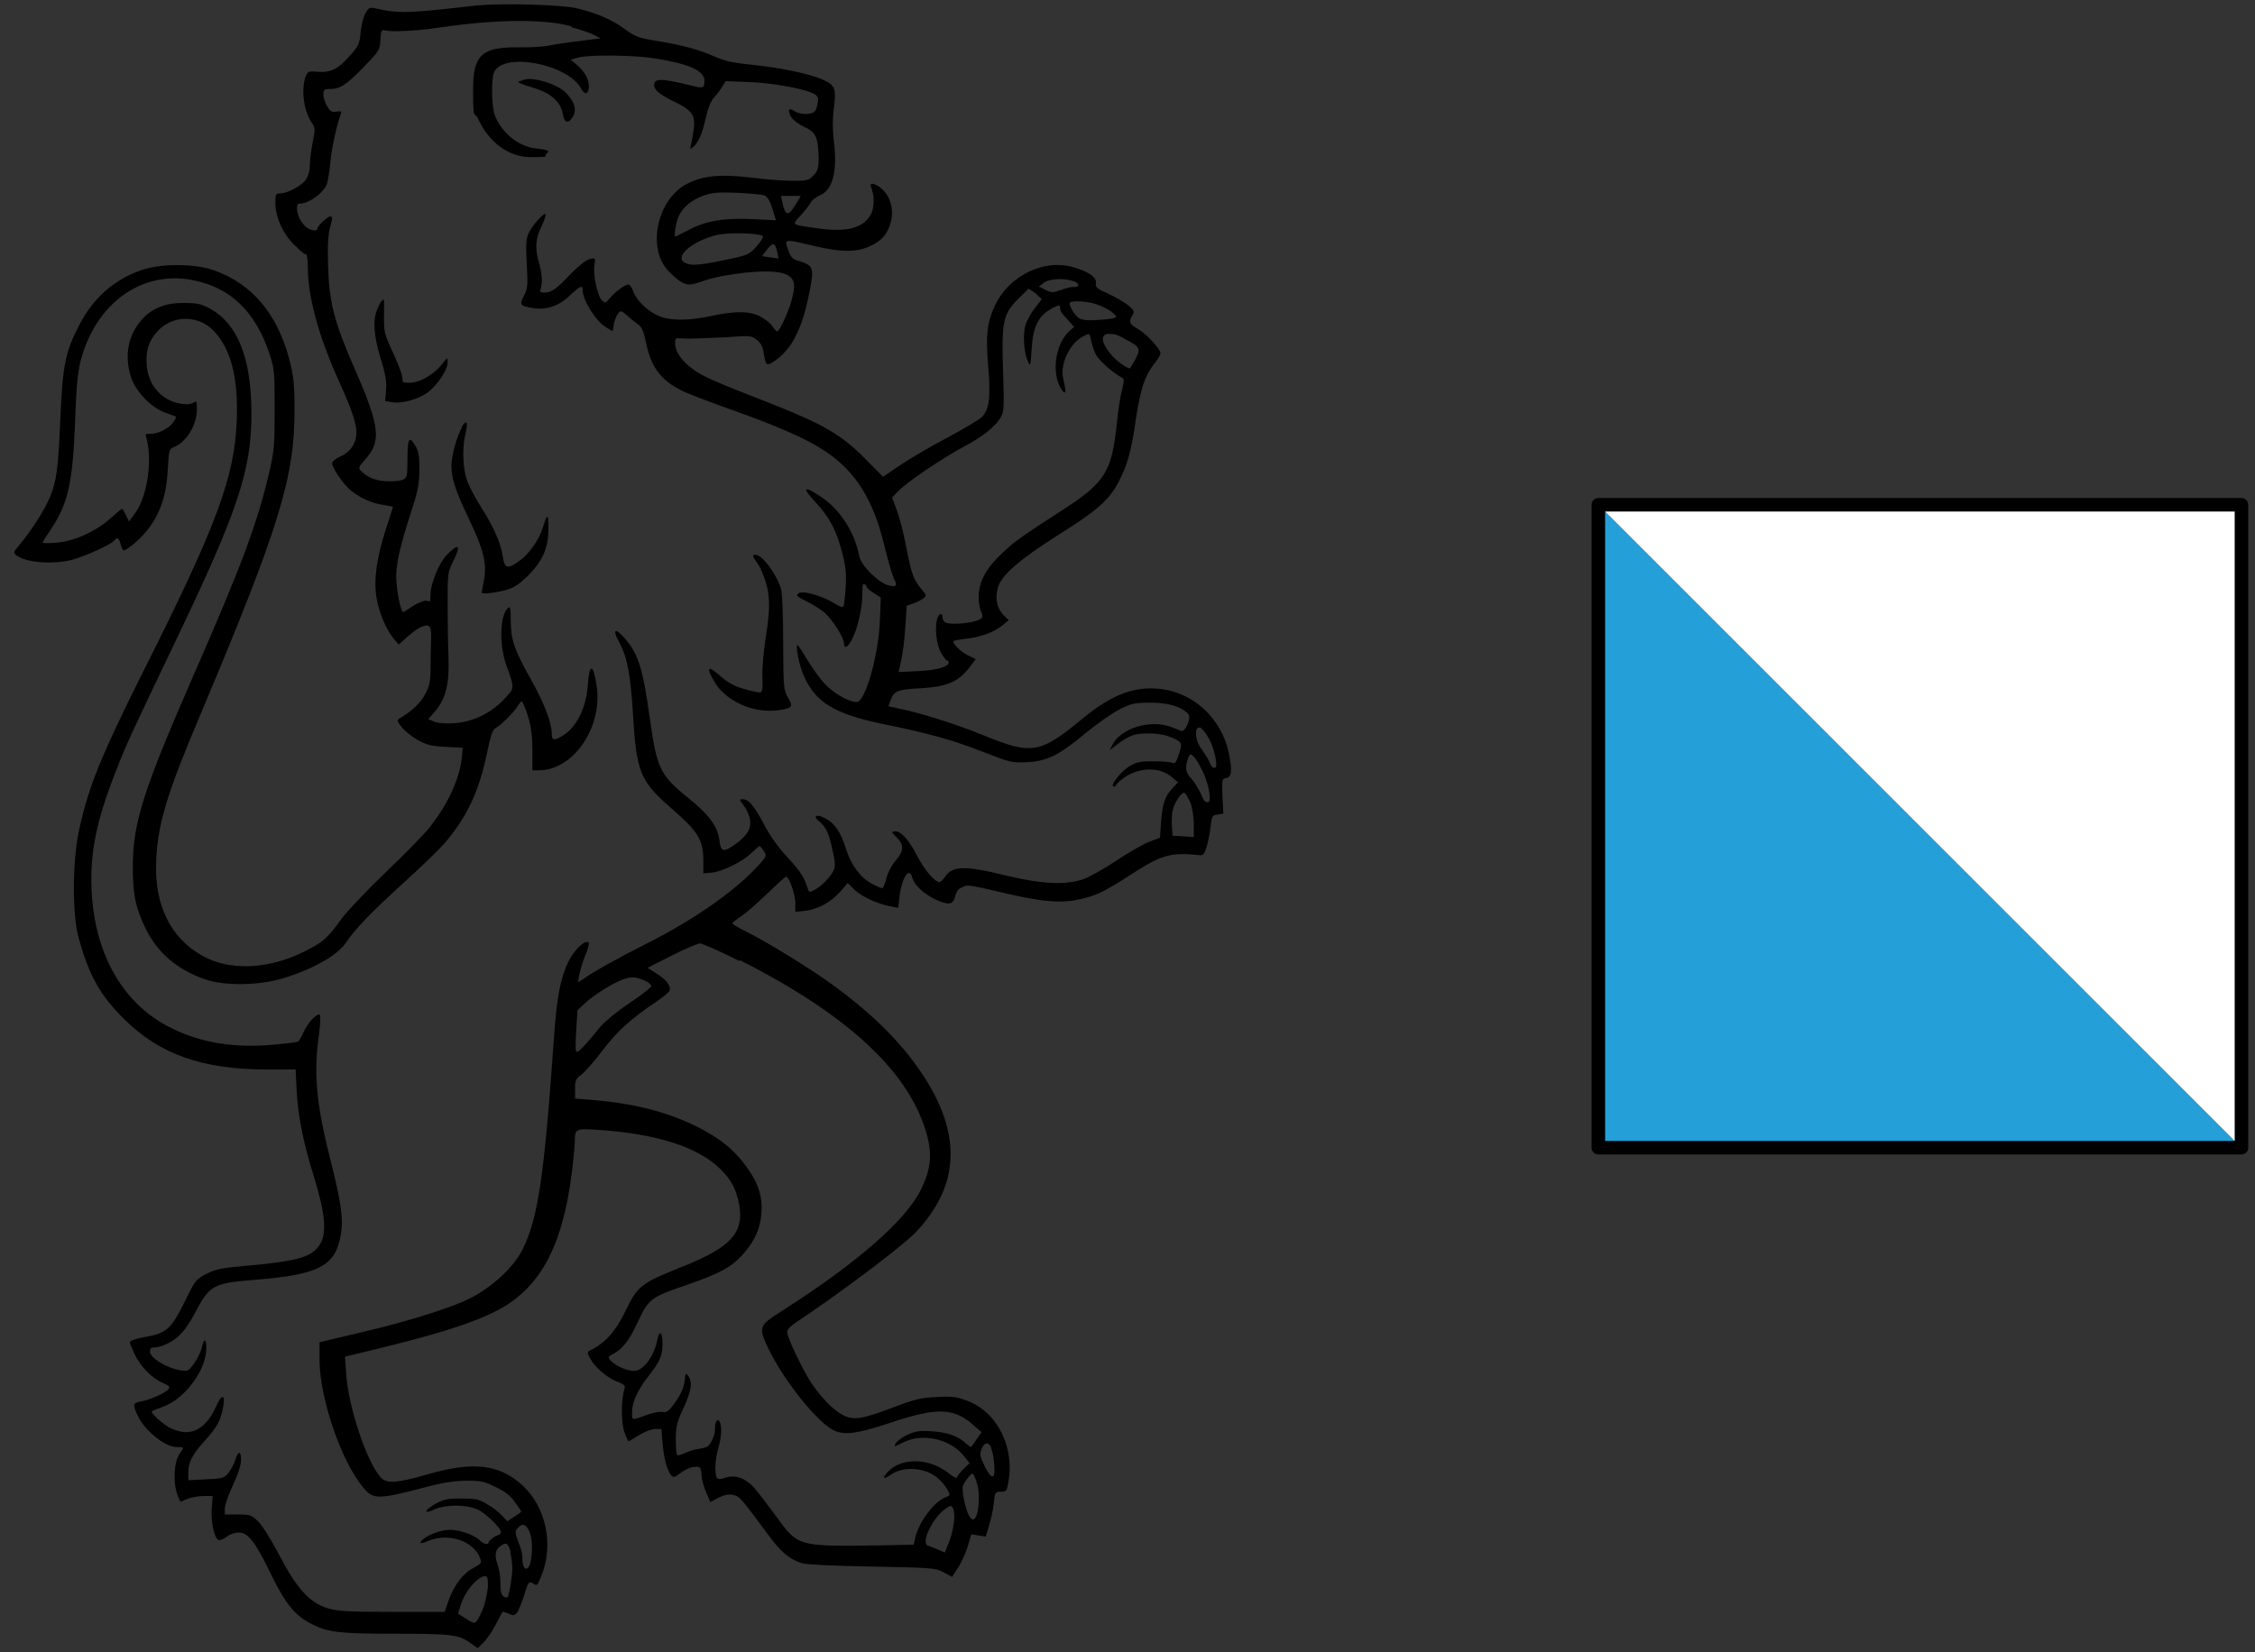 <svg xmlns="http://www.w3.org/2000/svg" xmlns:svg="http://www.w3.org/2000/svg" xmlns:sodipodi="http://sodipodi.sourceforge.net/DTD/sodipodi-0.dtd" xmlns:rdf="http://www.w3.org/1999/02/22-rdf-syntax-ns#" xmlns:inkscape="http://www.inkscape.org/namespaces/inkscape" xmlns:dc="http://purl.org/dc/elements/1.1/" xmlns:cc="http://creativecommons.org/ns#" id="svg2" viewBox="0 0 1000 733"><rect x="0" y="0" width="1000" height="733" fill="#333333" stroke="none"/><defs><style>      .cls-1 {        fill: #249fd7;      }      .cls-1, .cls-2, .cls-3 {        stroke-width: 0px;      }      .cls-2 {        fill: #000;      }      .cls-4 {        fill: none;        stroke: #000;        stroke-linejoin: round;        stroke-width: 6px;      }      .cls-3 {        fill: #fff;      }    </style></defs><g><path class="cls-2" d="M212.4,2.3c-31.9,3.7-35.3,3.8-46.5,1.3-2.1-.4-2.6,0-3.9,2.4-.9,1.6-1.8,5.4-2.1,8.4-.4,5-.8,5.9-5,10.6-5.1,5.8-8.5,7.4-14.5,6.8-3.8-.3-4,0-4.9,2.3-2.1,5.9-.7,15.3,2.8,20.4,1.5,2.2,1.5,2.8.4,8.5-.7,3.4-1.3,8.1-1.3,10.3s-.6,4.9-2,6.7c-2.1,2.7-8.1,5.8-11.2,5.8-1.8,0-2.1.4-2.1,4,0,6.3,3.2,13.7,8.2,18.6s4.8,4.3,5.3,4.3.9,2.3.9,5.8c0,13,4.8,30.7,13.6,50.1,8.5,18.8,9.5,23.9,6.2,29.4-1.1,1.8-3.3,3.7-5.4,4.5-2,.9-3.6,2.2-3.6,3,0,2.1,4.8,9.1,8.2,12,4,3.3,9.4,5.8,14.7,6.5,2.2.4,4.1.7,4.1.8s-1.4,4.5-3.1,9.7c-4.2,12.9-5.6,22.8-4.2,30.8,1.2,6.7,4.1,13.7,7.6,18l2.2,2.6,4.3-3.8c4.3-3.8,8-5.5,9.3-4.2s.6,6.1.6,13c0,11.4-.2,12.6-2.3,16.7-2,4-5.9,7.8-11.2,10.9-1.6,1-1.6,1.1.6,4,1.3,1.7,4.6,4.3,7.2,5.8,4,2.2,6.2,2.7,12.4,3l7.5.4-.4,4.5c-1.2,9.9-6.3,20.8-14.6,31.2-2,2.5-10.4,11.2-18.8,19.2-8.4,8-17.5,17.6-20.2,21.3-6.2,8.6-8.1,10.2-16.7,14.4-14.5,7.2-30.7,8.3-42.3,2.9-14.8-6.9-23-21.1-23-40s5.1-33.7,20.2-69.5c34.5-81.9,41.3-104.1,41.2-134.1,0-11.5-.4-14.8-2.3-22.2-5.4-20.4-16.7-33.7-33.7-39.6-8.5-2.9-23.3-3-31.8,0-12.1,4.1-21.5,12.4-27.6,24.3-6.1,11.7-7.4,17.6-8.4,40.7-1,23-1.6,28.3-4.7,35.8-2.2,5.4-8.3,15-13.5,21.1-2.8,3.4-2.8,3.5-1.1,4.8,4.3,3.1,16,4,24.5,1.8,5.7-1.5,17-6.7,18.4-8.3,1.6-1.9,2.4-1.5,3.1,1.4.4,1.4.9,2.7,1.3,2.7,1.8,0,8.2-5.7,11.3-9.9,5.2-7.1,7.7-14.9,8.3-25.8.5-8.9.5-9.2,3-10.2,5.3-2.2,9.9-9.8,9.9-16.3s-.2-2.6-4.3-2.6c-9.5,0-17-7.1-17.9-16.8-.6-6.6.7-11,4.5-15.3,6.6-7.5,18.1-7.7,25.1-.5,7.6,7.9,11,20.6,10.3,39.4-.9,25.2-8.5,46.1-40.7,110.2-19.6,39.1-25.3,53.2-29.4,72.7-2.8,13.5-2.9,36.9,0,47.1,4.5,16.4,9.4,25.3,20,35.8,15.7,15.7,34.7,22.5,63.4,22.5h12.8l.5,10.2c.6,10.6,3.1,23.2,7.7,37.6,5.1,16.7,5.8,25.4,2.2,30.4-3.9,5.3-10,6.9-34.5,9.1-8.4.7-11.3,1.3-15.3,3.3-4.8,2.4-5.1,2.9-9.4,11.6-6.5,13.2-8.2,14.8-18.7,16.6-3.3.6-6,1.5-6,2.2s1,3,2.2,5.5c2.5,5.3,7.7,10.6,12.5,12.6,2.8,1.2,3.2,1.7,2.4,2.7-1.3,1.7-8,4.7-12,5.4-3.8.7-4,1.3-1.6,6.4,3,6.5,12.1,13.9,17.2,13.9s2.2.5.4,4.8c-1.7,4.1-1.7,12.3,0,16.4l1.3,3.1,3.1-1.3c1.7-.7,4.9-1.3,7.2-1.3h4l-.4,5.4c-.5,5.8,1.1,13.4,3,14.1.6.3,2.2-.4,3.6-1.4,1.3-1.1,3.7-1.9,5.3-1.9,4.2,0,7.4,4,14.3,18.4,6.6,13.4,10.7,18.5,18.3,22.3,7.1,3.6,12.4,4.2,37,4.2s28.3.4,33.3,4.2l3.1,2.2,2.5-2.4c1.4-1.3,3.9-4.9,5.5-8,1.5-3,3-5.6,3.1-5.8,0,0,1.3.3,2.7.9,2.2,1,2.6.9,3.8-.6.6-1,2.1-4.5,3.1-7.8,1.7-5.6,2-6,3.7-5.1,2.1,1.2,2,1.3,3.8-3.1,5.7-13.8,2.2-30.6-8.2-40.2-10.3-9.5-21.8-10.9-42.2-5-13.9,4-18.2,4.2-20.8,1.3-6.2-6.8-14.4-31.4-15.3-46.2l-.5-7.3,19.3-4.7c23.3-5.8,38.5-10.7,48-15.7,19-9.8,29-28,33.2-60.7.8-6.1,1.4-12.6,1.4-14.4,0-5.6.4-5.8,10.4-5.1,26,1.7,44.5,7.7,54.3,17.5,4.8,4.8,6.9,8.8,8.2,15.7,2.2,12.3-3.6,18.8-24.5,27.2-19.5,7.8-20.4,8.5-26.3,20.7-4,8.1-8.4,13.1-14.1,16.1-2.7,1.3-2.7,1.4-1.3,4,2.1,4,7.5,8.7,11.9,10.4,3.4,1.3,3.9,1.8,3.4,3.4-1.5,4.6-1.5,15,0,19.1.8,2.2,1.6,4,1.8,4,.3,0,2.3-1.2,4.7-2.7s5.5-2.7,7.1-2.7h2.8l.5,6c.6,7,1.9,11.8,3.6,14.2,1.3,1.5,1.4,1.5,4.5-.8,1.8-1.4,4.6-2.6,6.1-2.6,2.7-.2,2.8,0,3.1,3.8.2,2.2,1.2,5.7,2.2,7.8l1.7,4,3.6-1.9c2.6-1.3,4.4-1.7,6.5-1.3,2.9.6,3.5,1.4,15.4,17.5,5.8,7.9,9.4,10.9,15,12.8,2,.6,13.7,1.2,31.1,1.5,26.6.5,28.1.6,31.8,2.5l3.8,2.1,2.8-4.3c1.4-2.3,3.4-6.6,4.2-9.4l1.5-5.2,3.2.5,3.2.5,1.5-4.8c.8-2.6,1.8-7.1,2.1-9.9.5-4.9.6-5.2,3.1-5.2s2.6-.4,3.2-3.4c3.3-15.8-4.5-31.9-18.2-37-4.6-1.7-6.7-2-13.5-1.6-6.9.3-9.7,1-19.2,4.6-13.9,5.3-17.5,5.8-22.3,3.4-4-2-9.2-7.3-13.8-13.9-3.7-5.4-10.9-20.5-10.9-22.8s3.6-4.1,11.1-9.3c18.9-13,41.4-30.2,46.2-35.4,19.3-20.6,20.2-43.5,2.5-70-9.6-14.4-22.6-27.2-41.4-40.7-9.4-6.7-28.1-18.2-36.7-22.4-3.3-1.7-6-3.2-6-3.6s1.7-1.7,3.8-3.1c2-1.3,7.2-5.8,11.5-10,4.3-4.1,8.1-7.6,8.5-7.6,1.3,0,4.1,7.8,4.1,11.6v4l4.6-.5c5.6-.7,11.3-3.9,15.5-8.7l3.1-3.6,3.2,3.1c3.3,3.1,10.1,6.2,16.1,7.3l3.1.6.6-5.1c.5-5.1,2.6-10.3,4-10.3s1.3,1.3,1.9,2.7c1.3,3.3,5.5,6.9,10.3,9.1,5.5,2.5,7.5,2.2,8.4-1.2s1.7-3.5,3.1-4.3c2.2-1.2,3.3-1.1,14.3,1.5,21.6,5.2,30.1,5.9,39.7,3.4,6.3-1.6,10.3-3.7,20.2-10.1,14.1-9.2,18.2-10.4,30.8-9.1,1.9.3,2.4-.3,3.4-3.3.6-2,1.5-6,1.8-9,.6-5.1.8-5.4,3.1-5.7l2.6-.4-.4-7.7c-.3-7.6-.2-7.8,1.8-8.1,2.3-.4,2.6-3.4,1-11.2-3.2-15.2-15.7-26.7-30.3-28.3-11.6-1.3-21.5,2.5-34.1,12.8-19.5,16.1-22.7,16.6-44.8,7.6-11.2-4.6-27.9-9.9-36.6-11.6l-5.1-1.1.9-2.6c1.5-4.2,3.1-4.9,13.5-5.4,11.6-.7,16.6-2.9,21.3-9l3-3.9-3.4-1.7c-3.1-1.5-6.5-4.8-6.6-6.2,0-.3,2.3-.8,5.2-1.1,6.8-.7,12.7-2.9,16.4-5.8l3-2.5-2.3-2.3c-2.9-2.9-3.8-7.4-2.5-12.1,1.4-5.4,9.7-12.6,26.5-23.2,17.8-11.2,22.8-15.7,27-23.6,4-7.9,5.6-13.1,7.8-28.6,2.1-13.3,3.9-18.6,8.1-24,1.5-1.8,2.7-3.9,2.7-4.6,0-2-6.6-9-10.3-11-3.5-1.9-3.9-3-2.1-5.9,1-1.6.7-2.2-1.9-4.4-1.7-1.3-5.7-3.7-8.8-5.1-5-2.2-5.8-2.8-5.5-4.6.4-2.5-2.5-4.8-9.1-6.9-13.5-4.4-29.5,3.2-35.9,17.2-3.3,7.3-3.9,12.8-2.8,26,1.2,14.2.5,19.6-2.7,22.9-1.3,1.3-8.4,5.5-15.7,9.4-7.2,3.8-16.6,9.3-20.7,12.1l-7.5,5.1-8.1-8.2c-10.2-10.3-18.4-15.1-40.4-23.8-26.9-10.5-31.4-12.5-35.9-15.8-4.9-3.5-7.8-7.8-7.8-11.2s.2-2.3,5.7-2.3c3.1,0,10.6-.3,16.8-.6,11.2-.8,11.3-.8,13.9,1.3,1.9,1.7,2.6,3.2,3,6.5.3,2.3,1,4.2,1.5,4.2,2.2,0,7.6-4.6,10.3-8.6,3.8-5.8,6.2-12.6,8.4-23.6,2.1-10.7,1.7-11.6-4.6-13.6-3.1-.9-3.7-1.5-4.9-5-1.7-4.9-2.1-4.9,11.1-1.8,13,3.1,20,3,26.2-.3,3.5-1.8,5.2-3.4,6.8-6.4,3.5-6.7,2.2-14.8-3.1-19-2.9-2.2-5.1-2.4-4.2-.3,1.5,3.7,1.5,9,0,11.9-3.2,6.1-10.4,8.2-22.9,6.5-12.9-1.8-12.4-1.4-8.3-5.9,1.9-2.1,4-4.7,4.5-5.8.6-1,2.4-2.4,4.1-3.1,5.7-2.4,7.8-11,6-24.8-.5-4.2-.5-9.2,0-13.3,1.3-9.2.7-10.7-4.9-13.2-5.7-2.6-19.3-5.4-32.4-6.7-7.3-.7-11.2-1.6-15.7-3.6-7.1-3.1-13.6-4.9-25.7-6.9-8-1.3-9.5-1.9-14.2-5.4-5.5-4-11.7-6.7-20.9-9-6.4-1.6-33.5-2.4-43.3-1.3ZM253.5,12.1c3.8,1,8.3,2.5,9.9,3.4l3,1.5-9.4,1.2c-5.2.6-11.2,1.5-13.5,2-2.2.5-8.4.9-13.6.8-16.2-.2-20.1,3.4-20.1,18.6s.4,8.9,2.4,13.5c4.9,10.3,13.5,16.6,23.2,16.6s5.7-.5,6.7-1.3c2-1.5,1.3-1.9-4.8-2.6-7.6-.9-15.1-7.2-17.9-14.8-1.4-4-1.6-15.4-.4-18.7,3.5-9.4,32.3-4.2,38.6,6.8,1.6,3,3.1,3,3.5,0,.4-3.1-1.4-6.9-4.9-10l-3.1-2.6,3.4-1c4.9-1.3,24.6-1.1,33.9.4,15.2,2.4,22,5.5,22,9.9s-1.3,3.1-9.4,1.3c-8.7-2-12.1-2.2-12.7-.4-1,2.5,1.5,4.9,8.1,8.1,8.3,3.9,10,6.1,9.3,12.1-.4,2.3-.8,5.4-1.2,6.9-.6,2.5-.5,2.6.9,1.4,2.4-2.1,4.1-6,5.6-13,.9-4.1,2.2-7.3,3.4-8.7,1.2-1.3,2.9-3.4,3.8-4.9l1.6-2.6,10.8.4c11.2.5,25.8,3.3,29,5.6,1.3,1.1,1.5,1.8.8,4.7s-1.2,3.5-4.3,3.8c-2.1.2-4.3-.3-5.6-1.1-2.7-1.8-3.4-.9-1.8,2.2.8,1.5,3.1,3.3,5.8,4.6,4.8,2.2,6,4.2,6.4,10.6.4,6.7,0,9.1-2.3,11.2-1.9,2-3,2.2-8.6,2.2s-12-.6-18.6-1.4c-14.1-1.7-22-.9-29.2,3-13,7.1-17.4,28.8-7.6,38.6s9,4.8,23.5,2.1c14.1-2.6,24.8-2.8,29.1-.5,3.2,1.8,3.7,4.3,1.9,11-1.3,5-5.4,13.9-6.3,13.9s-1.3-.9-2.2-2.1c-.7-1.2-3.1-3.1-5.1-4.2-4.7-2.7-11.1-2.8-22.3-.4-10.3,2.2-18.4,2.1-23.4-.2-4.9-2.2-9.5-6.7-11-10.8-.6-1.6-1.5-3-2.1-3-1.5,0-5.9,3.2-8.2,6-1.9,2.3-2.2,2.4-3.6,1-2-1.9-4-11.6-3.3-15.7.5-3.1.5-3.2-2.1-2.6-1.6.4-4.9,3-8.5,6.7-6,6.4-8.5,8.2-11.5,8.2s-1.7-.4-1.3-3.9c.3-2.2-.2-5.9-1-8.7-2.1-6.8-1.8-11.1.9-16.7,1.3-2.8,2.1-5.2,1.8-5.5-.8-.8-6.1,5.3-7.6,8.7-1,2.4-1.2,5.4-.7,13.5.5,9.4.4,10.7-1.2,13.9-2.2,4.1-1.8,4.7,4.2,5.6,5.8.9,11.5-1.1,16.2-5.7,4.5-4.3,5.6-4.7,5.6-2.2,0,4.4,6,13.9,10.5,16.5l2.8,1.6.5-3c.3-1.7,1.1-3.8,1.8-4.7,1.2-1.6,1.3-1.6,4.3.9,1.6,1.5,3.9,3.3,4.9,4,1.4,1,2.3,3.1,3.3,8,2.2,10.7,6.6,16.6,15.7,21.1,2.2,1.2,11.9,4.9,21.2,8.2,21.5,7.6,34.4,13.3,42.6,18.8,13.5,9,21.3,21.5,26.2,41.9,1.6,6.6,3.5,13.1,4.2,14.6,1.7,3.2,1.3,3.8-2.2,3-4.3-.9-12.3-8.7-13.1-12.8-2-10.6-8.4-20.7-16.7-26.3-8-5.4-9.1-4.6-2.8,2.1,6.3,6.8,9.4,12.6,12,23,1.5,5.8,1.8,9.3,1.4,14.9-.2,4-.7,7.8-1,8.4-.4.5-1.8,0-3.9-1.3-3.1-2.2-10.9-4.9-13.7-4.9s-2,.4-2.7.8c-.8.5.2,1.3,3.7,3,2.7,1.3,6.4,3.6,8.3,5.2,3.6,3.2,8.6,11.2,8.6,13.7s1.7,1.8,3.6-2c2.4-4.7,4.5-13.7,4.5-19.6s.4-4.7.9-4.7.9.4.9.9,1.4,1.8,3.2,2.9l3.2,2.1-.4,10.3c-.7,15.7-6.5,36-10.3,36s-10.7-4.3-14.3-8.2c-2-2.2-5.4-6.9-7.6-10.5-2.1-3.6-4-6.5-4.3-6.5-1.1,0,.8,9.5,2.9,13.9,5.3,11.7,13.6,16.6,35.2,21.1,20.4,4.2,30.2,6.9,44.1,12.3,12,4.7,12.9,4.9,19.3,4.6,9.1-.4,14.3-3,26.1-12.8,5.2-4.3,12.1-9.1,15.3-10.7,5.2-2.6,6.6-2.9,13.9-2.9s13.6,1.7,16.5,5.1c1.4,1.8-1.4,8.2-3.4,7.4-.7-.4-2.8-1.2-4.5-1.8-8.9-3.3-22,.6-25.7,7.8l-1.3,2.6,4-3.1c2.2-1.7,5.4-3.4,7-3.8,4.7-1.1,11.8-.6,15.6.9,5.6,2.3,5.8,2.6,4.1,7.7-1.3,3.9-1.7,4.4-3.2,3.8-1-.4-4.9-.6-8.6-.6-5.9,0-7.3.4-10.6,2.5-3.3,2.2-7.7,7.6-6.8,8.5s1.1-.4,2.1-1.4c6.9-6.9,17.8-8,24.2-2.4l2.5,2.1-2.4,2.6c-3.4,3.5-4.5,6.8-5.1,15l-.5,7-4.8,1.8c-2.6,1-9.2,4.8-14.6,8.4-5.4,3.6-12,7.3-14.6,8.2-7.8,2.7-18.4,2.2-34.6-1.7-18.3-4.5-23.6-4.3-26.9.9-.8,1.1-1.8,2.1-2.2,2.1-2.2,0-6.8-5.5-10-11.7-3.4-6.7-7-10.8-9.5-10.8s-1.6.5.5,2.7c3.2,3.2,3.2,5.8-.3,10-1.9,2.1-3.7,5.6-4.3,8.1-.6,2.4-1.5,4.4-1.9,4.4s-2.3-.8-4.2-1.8c-5.2-2.6-9.4-8.2-11.7-15.2-2.4-7.8-5-11.7-9.3-14-3.7-2-5.8-1.2-2.9,1.2,3.1,2.4,4.6,5.6,6.1,13,1.3,5.5,1.3,7.4.4,9-1.5,3.1-5.4,7-8.3,8.5-2.2,1.2-2.5,1.2-3-.3-1.8-5.5-3.2-7.7-8.9-13.9-4.3-4.6-7.8-9.5-10.7-15-4-7.7-6.7-11-9.3-11s-.3,1.4,1.1,3.8c3.9,6.7,2.8,11-4.3,16.1-5.2,3.8-6.6,3.5-7.1-1.3-.8-6.5-4.4-11.5-14.2-19.4-12.1-9.8-13.6-12.9-16.6-34.2-3.3-23.5-5.2-29.4-11.3-36.4-4.2-4.9-5.6-4-2.5,1.6,3.7,6.8,5.1,14.3,6.2,32.2,1.5,25.6,3.2,29.7,17.3,41.9,11.4,9.9,13.7,13.5,13.9,22.3v6.3c0,0,3.6-.3,3.6-.3,4.7-.4,13.7-4.8,17.7-8.7,1.8-1.7,3.4-3.1,3.6-3.1.3,0,1.1,1,1.9,2.2,1.5,2.2,1.4,2.3-3.6,7.7-10.7,11.2-28.5,23.4-49,33.7-11.5,5.8-23.1,12.2-27.6,15.5l-2.2,1.4.6-3.5c.4-1.9,1.5-5.8,2.7-8.7,1.2-2.8,1.8-5.3,1.4-5.6-1.8-1.1-6.4,3.4-9,8.7-3.5,7.3-5.1,15.8-6.3,33.1-4.4,62.6-7.1,80.8-14.1,94.7-4.3,8.5-15.3,18.2-26.1,22.8-9.4,4-26.1,9.2-44,13.4l-19.8,4.7v8.5c.3,17,9.6,44.1,19.3,55.9,4.6,5.5,6.4,5.5,29.2-.5,6-1.6,11.4-2.4,16.5-2.5,6.6,0,8,.3,13.1,2.8,4,1.9,6.7,4,8.5,6.6,1.5,2.1,2.8,4,2.8,4.2,0,.4-1.4,1.4-3.1,2.4l-3,2-2.6-2.7c-1.3-1.4-4.3-3.8-6.6-5-3.5-2.1-5-2.4-11.2-2.4s-7.8.4-11.2,2.2c-5.4,3.1-5.9,5-.8,2.7s14.2-2.3,19.2,0c3.3,1.4,10.3,8.2,10.3,9.8s-1.2,1.4-2.7,2.2c-1.4.9-2.7,2-2.7,2.5,0,1.4-2.3.9-4-.9-2.1-2.2-8.8-4.6-13-4.6-4,0-9.5,2-11.9,4.1s-1.7,2.4,2.2.8c8.8-3.7,20.1,0,22.9,7.7.8,2.1.6,2.4-3.1,4.4-4.6,2.4-8.6,7.8-11,14.7l-1.6,4.7h-23.3c-20,0-24-.3-28.6-1.6-8-2.5-13.8-8.8-21.5-23.7-3.4-6.5-7.6-13.2-9.3-14.8-3-2.9-3.6-3.1-9-3.1h-5.8v-2.7c0-1.4,1.6-6.1,3.6-10.3,2.2-4.6,3.6-9,3.6-11.1,0-4.3-1.3-4.3-2.6,0-.5,1.8-2,4.4-3.1,5.8-1.9,2.2-2.6,2.4-9.9,2.7l-7.8.4v-3.5c0-4.5,1.9-8.1,7.4-14.1,5.1-5.7,6.7-8.3,7.9-14.1,1.3-6-.2-7.1-2.6-1.8-4.9,11.2-11.6,14.6-20.3,10.5-3.3-1.5-9.4-6.9-8.5-7.6.2-.2,2.3-1.1,4.9-2,9.2-3.4,18.1-14.8,19.1-24.3.5-5.5-.9-7-1.9-1.9-.4,1.6-1.8,4.8-3.3,6.8-2.6,3.7-2.9,3.8-6.4,3.2-5.8-.9-13.3-5.5-13.3-8.2s1.9-1.5,4.1-2.2c6.9-2.1,11.1-5.9,15.8-14.9,6.6-12.5,8-13.3,26.8-14.8,28.3-2.3,35.5-6.1,37.9-19.8,1.3-6.9.2-14.8-4.7-33.9-6.2-24.5-7.4-38.2-4.9-55.4.6-4.5.7-8.1.3-8.5-1.3-.7-5.2,3.4-7.1,7.6-.9,2.1-2.1,4-2.5,4.3s-5.3.9-10.9,1.4c-17.2,1.6-32.2-.8-45.4-7.4-21.2-10.4-34-32.6-35.3-61.2-.7-16.9,2.2-31,10.9-53,4.7-12,6-14.9,26.1-56.9,27.9-58.2,33.9-76.2,33.9-101.4s-6.4-39.9-18.2-46.5c-4.2-2.3-5.6-2.6-12.4-2.6s-13.2,1.8-18.3,7.7c-5.9,6.8-7.5,15.8-4.5,25.2,2.1,6.4,8.8,13.4,15.1,15.7s4.6,1.8,4.8,1.9-.4,1.3-1.2,2.4c-1.7,2.7-6.5,5.1-9.8,5.1s-2.4.2-1.7,3.3c2.2,10.6-.4,25.5-5.7,32.4l-2.4,3.2-1.3-2.6c-.7-1.4-1.4-2.8-1.6-3s-2.3,1.5-4.9,3.9c-6.8,6.1-16,10.3-24,11.1-3.5.3-6.5.3-6.5,0s1.4-2.6,3.2-5.2c8.1-12,10.1-20.7,11.2-48.5.5-15.6,1.2-21.9,2.5-27.1,6.8-25.7,27.5-40.4,50.4-35.5,16.2,3.4,27.1,13.9,33.3,32.5,2.2,6.8,2.3,8.1,2.3,24.7,0,16.1-.2,18.4-2.5,28.3-5.2,22.2-12.2,41.1-33.5,89.7-22.2,50.8-26.8,65.2-26.9,84.4,0,12.8,1.1,18.3,5.5,27.5,5.1,10.8,14,18.6,26.5,22.9,8.6,3,23.6,2.8,34.5-.4,13.2-4,24.2-10.2,27.9-15.7,4-6.1,11.8-14.1,25.8-26.8,7.6-6.9,15.8-14.8,18.1-17.5,10-11.7,15.3-23.1,18.9-40.6,1.2-5.9,2.3-9.5,3.2-10.1,2.6-1.4,8.4-7.1,9.9-9.6.9-1.4,1.9-2.6,2.2-2.6s1.6,3,2.7,6.5c1.5,4.9,2,8.7,2,15.3v8.8h2.8c15.6,0,28.7-19.5,25.6-38.1-1.5-9.4-3.1-9.4-3.8,0-.7,10.3-4.9,18.9-11.1,22.7-4,2.4-4.9,2.2-4.9-.8,0-4.9-3.5-13.9-9.4-24.4-7.3-12.9-8.8-17.5-8.8-25.9,0-5.4-.2-6.4-1.2-5.5-3.7,3.1-4,16.4-.7,25.6,3.7,10.3,3.7,9.7-1,14.8-5.8,6.2-13.8,10.1-22,10.7-4,.3-7.3,0-9-.7l-2.7-1.1,3.1-3.5c4.6-5.5,6.3-12,5.9-23.2-.2-5.3-.4-16-.4-23.9,0-14.4,0-14.5,2.8-20.1,3.3-6.7,2-7.6-3.3-2-3.4,3.6-7.1,12.7-7.1,17.5s-.6,2.2-2.7,2.7c-1.4.4-4,1.5-5.8,2.8-1.8,1.2-3.4,2.2-3.6,2.2-1.1,0-3.1-10.2-3.1-15.6s1.3-12.4,6.5-28.5c3.1-9.4,3.7-12.5,3.8-18.9,0-6.1-.3-8.3-1.7-10.6-2.8-4.7-3.6-3.6-3.6,5.2s-.4,8.4-1.2,9.2-3.3,1.2-6.7,1.2c-5.6,0-9.7-1.5-12.7-4.6-1.3-1.3-1.2-1.7,2.2-5.5,6.8-7.8,6-14.4-4.4-38.4-9.6-21.8-11.9-30.4-12.4-46.9-.3-9.2,0-13.9.9-17.4,1.1-4,1.1-4.7,0-4.7s-5.7,4.2-5.7,5.5-3.2.8-5.3-1.1c-2.2-2.1-3.7-5.3-3.7-8s.9-1.9,2.6-2.2c4.2-.9,9.7-5.4,10.7-8.7.5-1.6,1.2-5.9,1.5-9.6.5-6,2.9-16.8,4.6-21.1.5-1.4.4-1.6-1.8-1.3-2.1.4-2.8,0-4.2-2.3-.9-1.5-1.7-3.9-1.7-5.3,0-2.1.4-2.4,2.6-2.4,4.8,0,7.5-1.7,15-9.5,7.2-7.4,7.5-7.8,7.7-12.3.2-3.7.5-4.6,1.6-4.3,2.8.9,15.2.3,24.7-1.2,24.3-3.6,45.7-3.9,58.2-.6ZM338.5,86.5c1.9.5,3.1,2.6,4.7,8.3l.9,2.9-10.5-.5c-12.3-.6-20.6.7-28.2,4.8-2.7,1.3-5.2,2.7-5.7,2.9-1.1.4,0-6.7,1.6-9.7,2-3.7,5.5-6.5,10.6-8.4,4-1.4,6.4-1.6,14.7-1.3,5.5.3,10.8.7,11.9,1.1ZM352.9,90.6c-3.1,5.2-4.5,5.3-5.7.3l-.9-4h8.8l-2.2,3.8ZM338.2,104.8c.4.4-.8,2.4-2.7,4.5-3.1,3.5-4,3.9-12,5.6-11.3,2.4-15.7,3-18.3,2.2-7.6-1.9.6-10,12.9-12.9,5.1-1.2,18.7-.8,20.1.5ZM344.7,111.8l.5,2.9-3.4-.5c-2-.3-3.6-.5-3.7-.6s.9-1.4,2.2-3.1c2.5-3.2,3.5-2.9,4.4,1.4ZM475.9,124.6c2.8,1,3.1,2.7.5,2.7s-3.6.6-5.8,1.3c-3.8,1.3-4.3,1.3-7,0l-2.9-1.5,2.1-1.6c2.3-1.9,9.2-2.3,13-.8ZM459.6,130.5l2.4,2.2-3.1,4c-1.7,2.2-3.6,5.6-4.1,7.4-1.3,3.8-.8,12.2,1,16.1,1.1,2.6,1.2,2.3,1.7-5.4.6-10.2,3.1-14.9,9.2-18.1,3.1-1.6,3.4-1.6,3.4,0s1.4,2.9,3.1,4.8l3.1,3.5-2.4,2.2c-5.4,5-7.5,16.7-4.1,23.8,1.7,3.7,3.2,4.2,2.5.9-.3-1.3-.6-3.2-.9-4.4-1.3-6.2,3.1-15.2,8.6-18.1,3.3-1.8,3.2-1.9,4,2.2.4,2,1.4,4.9,2.5,6.5,1.8,2.6,7.5,7.6,11,9.4,1.1.6,1.1,1.4,0,5.7-.7,2.7-1.7,9.2-2.2,14.4-2.3,22-5.2,26.5-25,39.2-17.6,11.4-20.2,13.2-25.8,18.5-7.1,6.6-10.4,12.7-10.5,19.1,0,2.6.4,5.6,1,6.7.6,1.2.8,2.4.5,2.9-1.3,2-12.5,3.5-16.1,2.2-.8-.3-1.4-1.3-1.4-2.2,0-2.3-1.5-2.2-2.3.3-1.3,4-.5,11.3,1.5,15.1,1.2,2,2.3,3.6,2.8,3.6s.7.4.7.9c0,1.9-5.4,3.4-13.6,3.8l-8.6.4,1.2-5.5c.7-3.1,1.5-9.6,1.8-14.7l.6-9.2,2.8-1c1.5-.5,3.5-1.5,4.5-2.2,1.6-1.3,1.6-1.3-.8-4.2-3.5-4.1-4.5-6.9-6.7-18.6-1.1-5.7-2.9-12.9-4.1-16.1l-2.2-5.9,2.9-3c3.9-4,18.8-14.1,29-19.6,8.8-4.7,14.3-9.2,16.5-13.4,1.3-2.3,1.3-5.2.8-20.3-.7-21.5,0-25.1,6.7-31.8s4.6-4.2,5-4.2,1.9,1.1,3.3,2.2ZM486.3,135c4.8,1.6,9.4,4.9,8.5,5.8-.4.4-3.9.9-7.6,1.1-5.1.4-7.5,0-8.8-.8-2.1-1.5-4.7-6.1-3.9-6.9,1.1-1,8.1-.5,11.9.8ZM498.7,150.3c6.9,3.5,7.3,4.3,4.8,9.1-1.3,2.2-2.3,4-2.5,4-1.4,0-6-3.4-8.6-6.5-4.1-4.9-4.5-8.8-.7-8.8s4.6,1,7.1,2.2ZM536.1,327.6c2.7,5,4.2,13,2.6,13s-1.7-1.3-2.5-3c-.8-1.5-2.5-4.1-3.6-5.7-2.7-3.5-3.1-9.6-.5-9.2.8.2,2.6,2.3,4,4.9ZM533.4,342.2c3,6.6,4,13.7,2.2,13.7s-2.2-2-3.4-4.5c-1.2-2.4-3.1-5.3-4.2-6.4-2.2-2.2-2.6-4.7-1.2-8.5.9-2.2,1-2.3,2.6-.9.9.8,2.7,3.9,4,6.7ZM527.9,356c.8,2.2,1.5,6.5,1.5,9.6v5.7c0,0-4.6-.3-4.6-.3l-4.8-.3-.3-4c-.2-2.2,0-5.2.2-6.7.7-3.7,4-8.7,5.3-8.3.6.2,1.8,2.2,2.6,4.3ZM328.1,425.9c48.8,24.7,76.1,50.5,83.2,78.5,2.1,8.2,1.3,14.8-2.9,23.3-6.7,13.6-28.3,32.5-61,53.4-11.2,7.1-11.3,7.4-6.4,17.6,6.3,13,20,30.5,27.7,35.2,4.9,3,10.7,2.3,25.6-2.6,20.9-7.1,28.6-6.9,37.2.7l3.8,3.3-2.2,3.1c-1.2,1.7-2.2,3.2-2.4,3.4,0,.3-1.1-.4-2.2-1.4-3.8-3.5-8.1-5-15.2-5.5-5.8-.4-7.6,0-11,1.6-2.3,1.1-4.6,2.8-5.1,3.8-.9,1.6-.7,1.6,3-.3,8.5-4.5,21-1.9,27.1,5.7l2.7,3.3-2.9,2.8c-1.5,1.5-2.8,3.2-2.8,3.7s-1.8-.6-4-2.3c-8.5-6.5-20.5-6.7-26.5-.4-2.9,3.1-2.2,3.7,1.3,1.3,5.7-3.9,15.4-3.1,20.7,1.5,1.7,1.5,3.8,4,4.4,5.3,1.3,2.3,1.2,2.5-.5,3.1-5.2,1.7-12.2,11-13.9,18.3l-.6,2.9-14.9.3c-36.8.5-36.3.6-46.2-13-3.7-5-8-10.7-9.7-12.6-3.7-4.2-8.5-5.9-12.8-4.4-2.2.8-3.1.7-3.7,0-1.1-1.9-.8-8.2.6-13,1.4-4.7,1.7-9.2.8-11.5-.8-2.2-2.2-.8-2.2,2.2s-.6,4-1.4,5.7c-1.3,2.7-2.1,3.2-5.4,3.7-2.2.3-5.2,1.2-6.7,2-1.5.7-3.1,1.2-3.3.8-.4-.4-.6-3.5-.6-7,0-5.6.4-7.5,3.4-13.8,3.5-7.7,4.1-11.5,2.1-14.3-1.1-1.4-1.3-1.3-1.6,2.4-.4,2.8-1.6,5.7-4,9.1-3,4.2-3.9,4.9-5.8,4.5-1.3-.2-4,.3-6.3,1.1-7.6,2.8-7.2,2.8-7.2-1,0-4.5,2.5-10,7.6-16.4,4.8-6.1,5.9-8.8,5.9-14.1s-1.5-6-2.3-1.6c-1.3,7.1-6.2,13.8-10.2,13.8s-9.1-2.8-10.7-4.8c-1.1-1.3-.8-1.6,1.3-2.7,4.2-2.2,7.2-6.1,10.9-14.1,4.9-10.5,5.5-11,23.1-17,13.4-4.7,18.5-7.5,23.4-12.9,5.1-5.7,7.7-11.2,8.3-17.7.7-7.6-1-13.5-6.1-20.7-5.8-8.2-12.7-13.8-23.8-19.1-13-6.2-27.1-9.7-45.2-11.2l-7.5-.6v-4.3c0-3.8.4-4.5,2.7-6.2,1.5-1.1,5.8-5.9,9.4-10.7,6.6-8.7,12.3-13.9,23.7-21.6,3.1-2.1,5.9-4.4,6.1-5,.8-2-1.3-4.9-5.7-7.6l-4-2.6,10.6-5.4c5.9-3,11.6-5.4,12.6-5.4,1.1,0,9,3.5,17.5,7.8ZM286.3,435.2c1.4.6,2.5,1.6,2.5,2.2s-4.3,4-9.6,7.5c-5.4,3.6-11.2,8.4-13,10.6-6.2,7.6-9.4,11.1-10.3,11.1s-.7-3.2-.4-9.3l.6-9.2,4-3.7c2.2-2,7.1-5.4,11-7.5,7.4-4,10.1-4.2,15.3-1.7ZM439.5,642.2c1.3,3.5,2,11,1.1,12.4q-1.1,1.6-4-4.4c-2.1-4.2-2.2-5.2-1.3-7.5,1.3-3.1,3.2-3.2,4.3-.5ZM432.9,656.9c2.1,5.1,1.2,17.1-1.4,17.1s-4.9-11.2-4.6-14.5c0-1.1,3.5-5.8,4.2-5.8s1.1,1.4,1.8,3.1ZM423,670.5c.7,2.8-.5,10-2.7,14.9l-1.3,3.3-3-1.3c-1.6-.7-3.7-1.5-4.5-1.8-3.1-.9,1.3-10.8,6.6-15.4,3.5-2.9,4.2-2.8,4.9.2ZM235.2,680.5c1.2,4,.8,12-.7,14.5-1.3,2-2.8.3-2.8-3.1s-.8-5.2-1.8-7.8c-1.6-4.4-1.6-4.8-.3-6.3,2.2-2.5,4.1-1.6,5.6,2.7ZM226.3,688.6c.4,1.8.9,5,.9,7.1,0,3.6-1.6,12.9-2.2,12.9-2.3,0-3.1-1.5-3.1-5.9s-.6-6.7-1.3-8.9c-1.5-4.3-.9-6.7,2-8.5,2.2-1.2,2.7-.6,3.9,3.3ZM216.2,705c-.3,2.9-1.3,6.9-2.2,9.1-3.1,6.7-3.1,6.7-7.2,4l-3.7-2.3,1.3-4.1c2-6.6,8.9-13.9,11.5-12.3.4.3.6,2.9.4,5.7Z"></path><path class="cls-2" d="M232.6,35.3c-.7.3-2,.6-2.7.9-.7.2,1.8,1.3,5.8,2.5,8.5,2.4,13,6.4,13.9,11.9.6,4,2.5,4.5,4.5,1.1,1.8-3.2.6-6.8-3.4-10.8-4-3.7-14-6.8-18.1-5.6Z"></path><path class="cls-2" d="M169.3,133.4c-.4.4-1.3,2.1-2,3.8-2.1,4.9-1.5,12,1.5,21.9,2.2,6.9,2.7,10.2,2.4,13.9l-.4,4.9,3,.5c4.2.8,11.4-1.2,15.7-4.2,4.3-3.1,9-10.1,9-13.3s-.2-2-3.1,1.4c-3.6,4.2-9.6,7.5-13.7,7.5s-2.9-.4-3.4-3c-.3-1.5-2.2-6.6-4.3-11-3.5-7.5-3.8-8.6-3.7-15.6,0-4,0-7.4,0-7.4s-.4.3-.8.6Z"></path><path class="cls-2" d="M204.9,189.5c-2.2,3.8-4.7,12.5-4.7,17,0,5.8,1.8,11.2,7.6,23.4,6.7,13.9,8.2,20.1,6.8,27.6-.5,2.8-1,5.2-1,5.4,0,.8,6.6,0,10.8-1.2,3.8-1.1,6-2.6,10.3-6.9,6.1-6.3,8.5-12,8.5-20.4s-.9-5.2-2.6,0c-1.6,5.1-6,11.3-10.1,14.3-5.4,3.9-6.7,3.6-7.5-1.6-.8-5.9-4-13.2-9.5-21.9-2.6-4-5.5-9.5-6.4-12.1-1.9-5.4-2.2-14.6-.7-20.6,1.3-5.4.6-6.7-1.7-3.1Z"></path><path class="cls-2" d="M337.1,251.9c4.4,9.4,4.9,15.6,2.6,30-1.1,7-1.8,14.9-1.6,18.5.2,4.5,0,6.5-.9,6.7-.6.2-3.9-.5-7.3-1.5-4.6-1.3-7.4-3-10.8-6-5.2-4.7-6.1-3.6-2.3,2.8,4.9,8.5,17,14,27.8,12.7,6.8-.9,7.3-1.4,4.9-5.6-2-3.4-2.1-4.2-2.2-24.7,0-13-.4-22.3-1.1-24.1-2.2-6.6-8.3-14.6-11.1-14.6s.5,2.6,2,5.8Z"></path></g><g><polygon class="cls-1" points="708.8 223.9 994 509.1 708.8 509.1 708.8 223.9"></polygon><polygon class="cls-3" points="994 223.9 994 509.1 708.8 223.9 994 223.9"></polygon><rect class="cls-4" x="708.8" y="223.9" width="285.2" height="285.2"></rect></g></svg>
